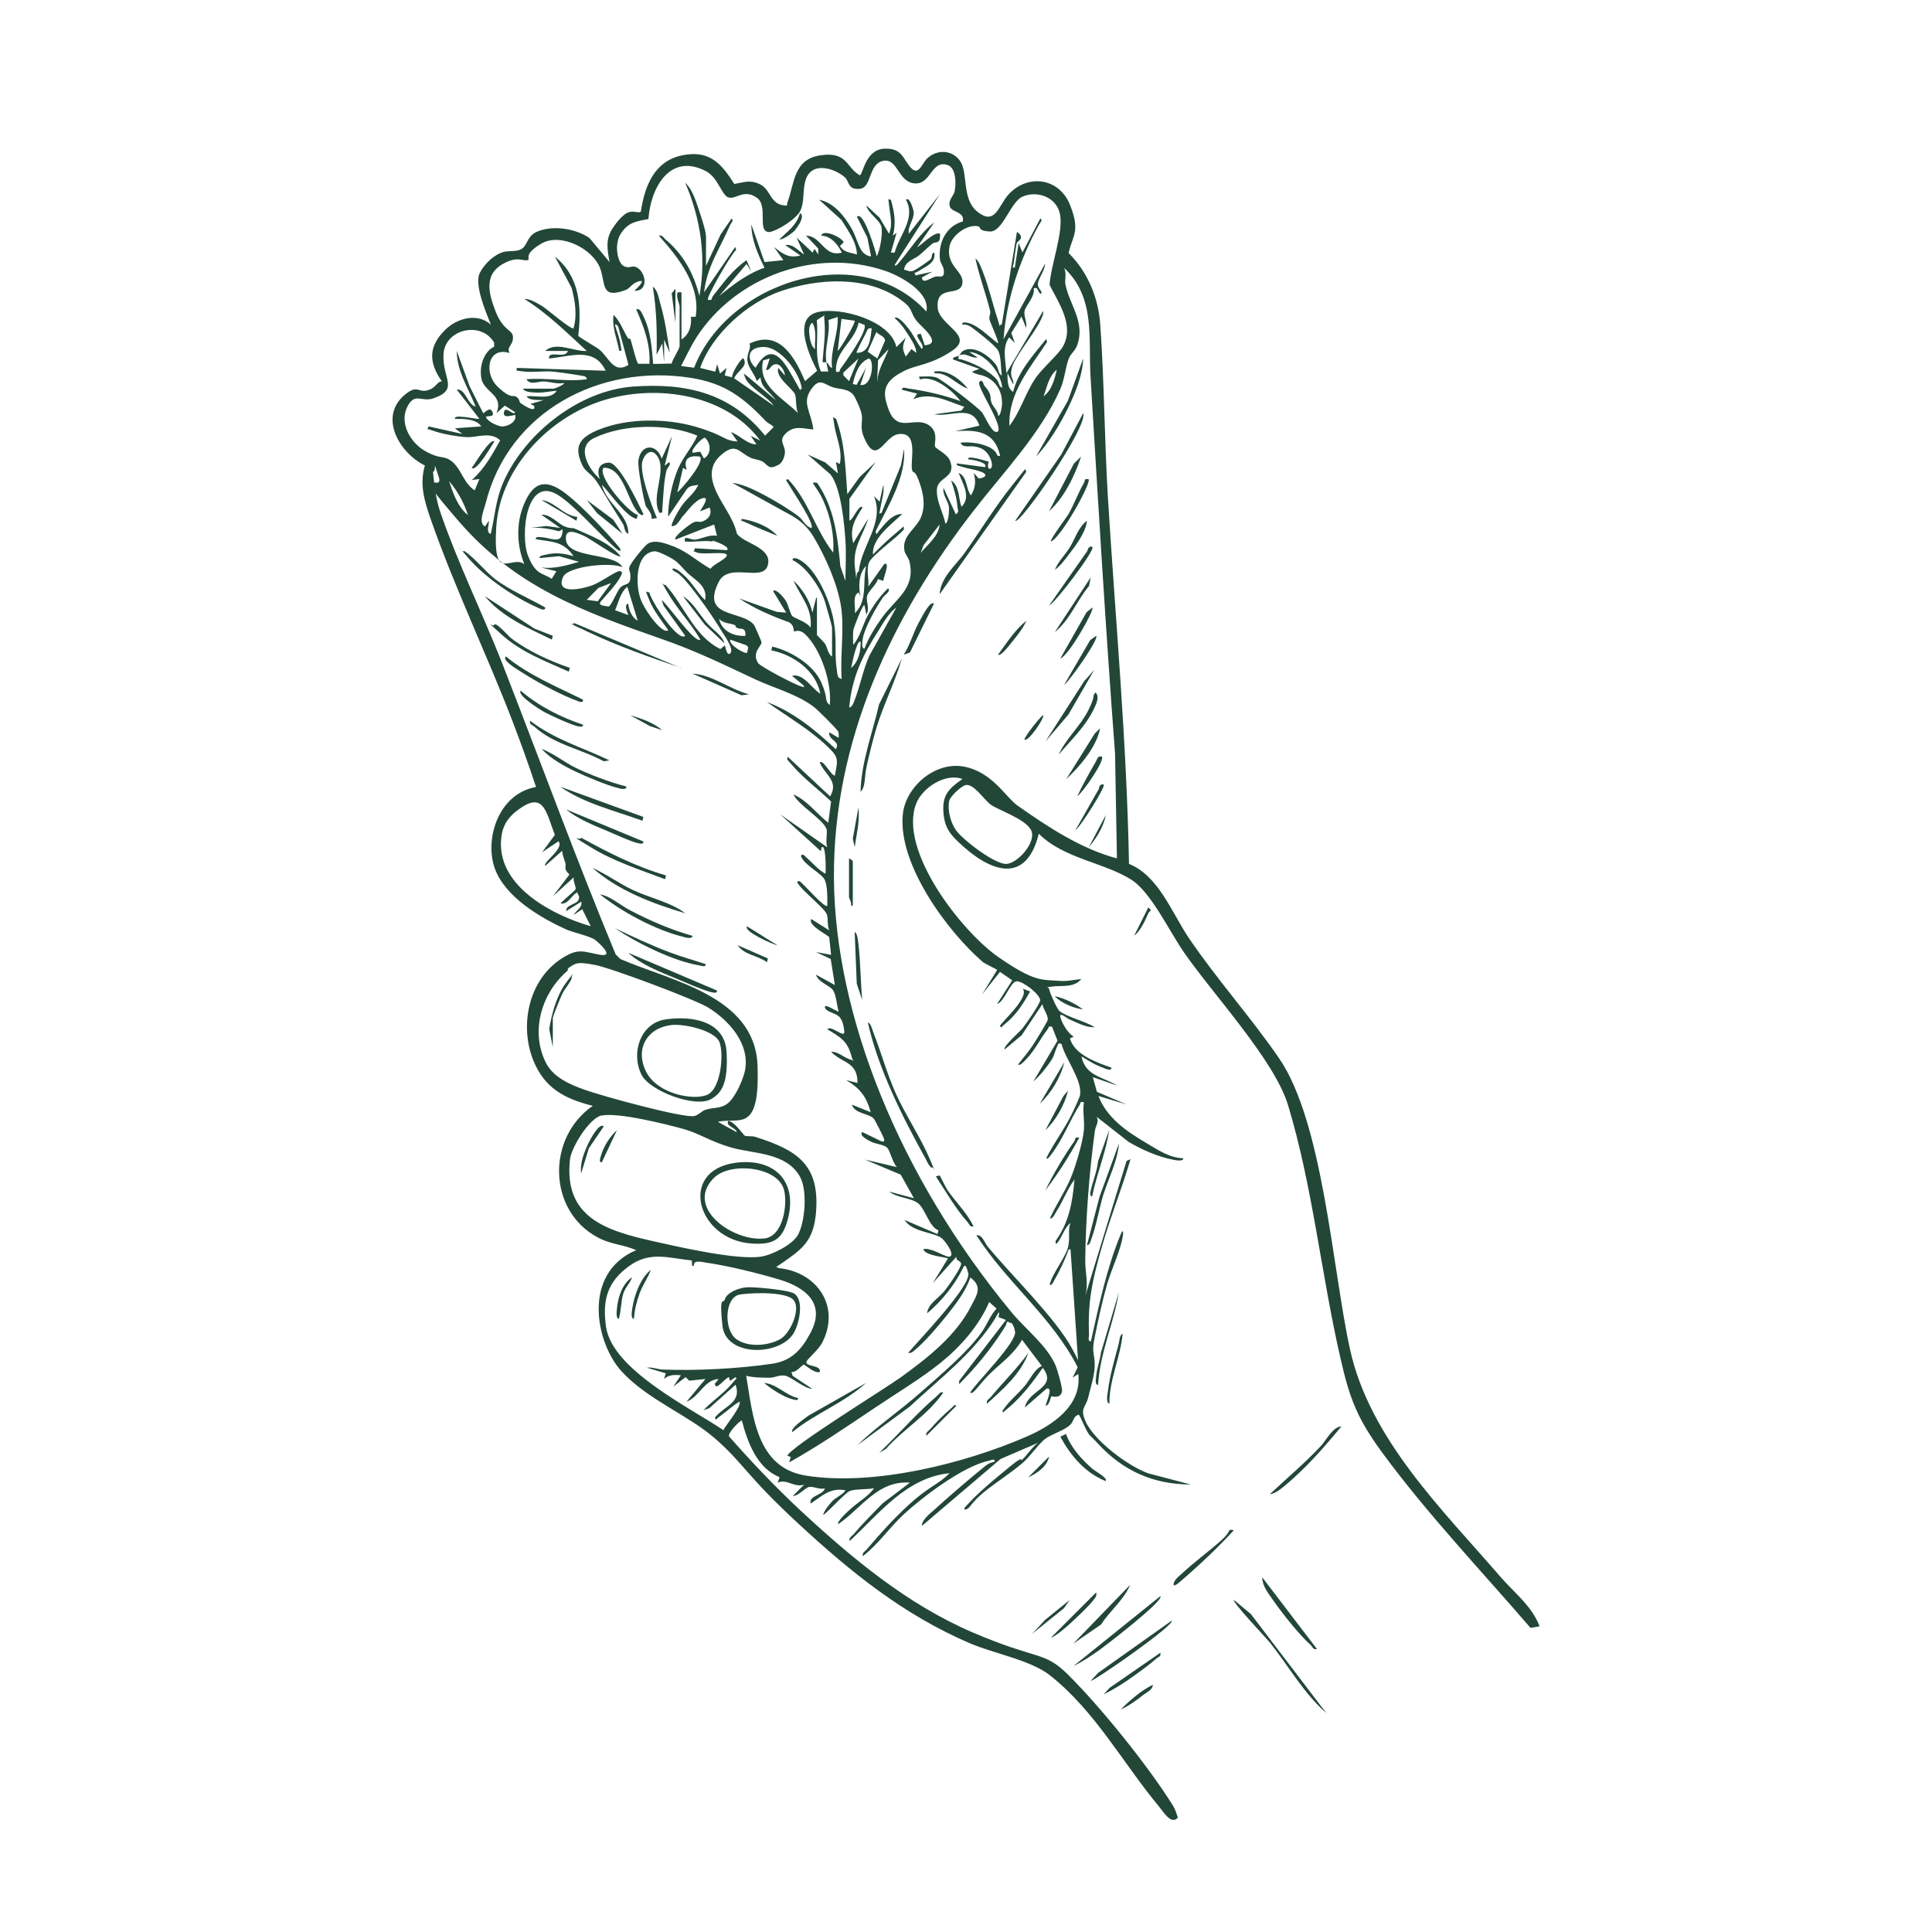 <?xml version="1.0" encoding="UTF-8"?>
<svg xmlns="http://www.w3.org/2000/svg" id="Ebene_1" version="1.1" viewBox="0 0 1024 1024">
  <defs>
    <style>
      .st0 {
        fill: #224737;
      }
    </style>
  </defs>
  <path class="st0" d="M598.2,457.8c15.9,6.3,22.7,25.7,32,39.5,14.8,21.8,32.8,41.9,47.6,63.4,23.5,33.9,28.4,112,37.7,154.3,10.4,47.6,48.7,84.8,80,121,7.3,8.4,16.6,15.4,20.5,26l-4.8.8c-26.2-30.4-54.8-60.5-78.6-92.9-13.1-17.9-17.2-28.3-22.1-49.9-10.1-43.7-14.8-91.4-27.8-134.2-7.2-24-40.1-59.1-55.5-81.5-7.4-10.8-17.1-31.1-27.2-37.8-14.3-9.3-36.3-11.4-49.4-24.6-7,28-26.6,19.7-42.5,4.5-4.5-4.3-7.1-7.6-7.9-14.1-1.2-10.3,1.9-13.8,9.9-19.4-9-3.4-21.2,4.6-24.5,13-9.6,24.8,24.1,67.9,43.6,81.4s23,11.8,32.4,12.6c4.2.3,7.5-.6,11.5-1-3.8,4.8-10.7,3.3-15.5,4s-1.9-.5-1.5,1.5,4.1,10.4,5.5,11.5c3.8,3.1,14,5.5,18.5,8.5-4.4.4-9.6-2.6-13.7-4.3-.7-.3-5.4-4.3-4.3-.7.9,3.1,4,8.5,7,10l-2,1c2.4,8.7,14.2,12.7,22,15.5,0,2.1-3.6.4-4.5,0-4.1-1.4-7.8-3.8-11.4-6,2.1,10.5,11.4,10.8,19,15.5l-13-4.5,2.2,7.8,15.8,6.7-15-4.5c4.4,11.6,15.1,18.9,25.5,25,6.1,3.6,12.1,7.8,19.5,8,0,1.9-4.2,1-5.3.8-8.3-1.6-16.3-5.2-23.6-9.4l-17.1-13.4c1.6,2.8-.6,4.8-.9,7.6-3,21.7-4.9,47-5.1,69,0,5.9,1.8,12,0,18.4l21.9-71.6,2.1-.9c-4.7,15.9-11,31.6-15.5,47.5-4.8,17.1-7.2,27.7-6.5,45.5,0,1.2-.8,3.7,1,3.5,4.2-18.8,8.4-38.9,15.8-56.7,1-2.4,1.5-2,1.2.2-.8,7.4-6.3,18.7-8.5,26.5-2.6,9.3-4.7,18.9-6.6,28.4-1.7,8.2.3,8,.1,15,0,4.3-2.4,12.1-3.5,16.6-1.3,5.2-4.4,5.4-1.4,12.3,4.5,10.4,22.7,23.9,33.3,27.7l22.5,5.9c-19.7,0-35.8-7.2-49-21.5-2.1-2.2-2.3-2.5-4.4-4.5s-5.2-10.9-6-11c-3.1,1-2.3,3.3-4.5,5.4-3.2,3.1-10.3,5-13.7,7.8s-7.4,8.8-11.3,12.2c-6.3,5.5-14,10.2-20.5,15.5s-7.4,8.2-9,9-1.6.3-1.5-.5c7.1-8.1,15.7-15,24.1-21.9s4.9-2.2,6.4-3.6c2.3-1.9,5.4-6.9,8.5-9l-19.9,8.6-41.6,35.4c-.5-2.8,4.5-6.7,6.5-8.5,6.9-6.3,15.3-13.5,22.5-19.5s6.1-4.9,9.5-6c.2-1.8-2-.8-3-.5-13.6,2.8-35,19-45.4,28.6-7.5,7-13.3,15.7-21.5,22-.4-1.9,1-2.4,2-3.5,7.4-8.7,16.9-19.2,25.5-26.5s13.1-8.5,18.5-14c-23.1,2.4-37.2,21.4-53,36-.4-1.9,1-2.4,2-3.5,4.8-5.7,10.3-11.1,15.5-16.5l14.5-11c-17.1-1.2-25.5,13.4-38,22-1.1-1.1,5.4-7.1,6.5-8,4-3.7,9.2-6.5,12.5-11-3.4.7-10.3.3-13,1.5s-13.4,13.2-14,12.5c.6-2.3,3.7-6.1,5.3-7.6s5.2-3.2,6.6-5.3c-8.1-1.6-12.4,2.9-18.5,7-1.2-4.3,6.5-4.3,7.5-8-2.7.7-6.1-1.2-8.3-.8s-5.5,4.7-8.7,4.8l6-6c-5.5,1.7-9.4-3.4-14-1l1-3c-11.9-4.7-16.9-18.3-20-30-.5-.4-7.5,6.3-6.8,8.4,12,13.6,24.5,26.8,37.8,39.2,27.4,25.4,56.6,49.8,91.3,64.7s37.8,9.7,50.6,22.4c17.6,17.5,42.4,48.3,55.6,69.4,1.2,2,1.9,4.2,2.6,6.4-3.6,3.9-7.4-2.8-10-5.9-19.2-23.1-33.6-50.3-57.6-69.4-10.2-8.2-30-11.7-42.8-17.2-35.1-15.1-62.9-37.6-90.7-63.3s-29.2-32.1-44-45-35.4-20.4-49.5-35.5-21.4-52.3,7.5-64.5c-7-3.1-13.2-2.9-20.3-6.7-26.7-14.2-27.2-52.9-2.7-69.8-14.9-3.7-25.5-9.3-31.5-24-7.6-18.9-2.4-43.3,15.5-54.4,8.5-5.3,10.8-3.3,19.6-1.7s-1.1-6.9-2.3-7.8c-2.8-2.1-11.6-3.9-15.4-5.6-13.9-6.3-32.3-17.2-37.8-32.2s1.3-39.5,21.8-43.3c-3.8-11.6-8.1-23.5-12.5-35-13.7-35.6-31.1-71.7-43.5-107.5-3.2-9.2-5.8-18.1-2.9-27.9-13.5-6.6-24.8-25.8-10.5-37.6,6.5-5.3,6.8-1,11.7-2.2s4.8-4.5,7.8-4.8c-7.2-10.2-7.1-18.7,2-27.5,6.3-6.1,17.1-8.9,24-2.5-2.5-6.3-9-21.3-5.9-27.4s8.6-9.9,12-11,7.2,0,10.2-1.8,2.9-6.4,7.3-8.7c8.4-4.2,21.1-2.2,28.6,2.9l10.7,12.8c-1.2-6.6-2.3-12,1.6-17.9s6.8-7.9,8.5-8.5c2.7-1,5.8.8,6.5-.5,2-13.3,7-26.4,21.5-29.6,14.5-3.1,20.9,3.8,28,15.1,5.3-.9,8.3-2.4,13.7.2,5.7,2.8,5.1,10.4,12.9,11.2,2.2.2,1.1-.2,1.5-1.4,3.9-10.4,3.2-23.1,17.6-25.2s13.5,6.5,20.8,10.6c1.8-.4,2.8-13.6,13-14.1,9.5-.4,9.7,5.2,14,10s5.9-2.3,8.9-5c5.3-4.8,13.3-4.4,17.4,1.7s.8,19.7,8.7,26.4c9.9,8.3,11.5-3.1,17-9,10.2-10.9,26.7-8.6,32.4,5.6s1.4,16.1-.7,25.6c10.3,10.3,15.8,23.8,16.8,38.2,2.1,30.2,2.2,60.7,4,91,4,64.8,10,129.5,11.2,194.4ZM277,206h16.5c.3,0,5.5-1.9,5.5-3-3.6.7-7.2-.6-10.5-.8s-7.5,2.2-9.5-1.2c10.7-.9,21.5,1.5,32,0,.3-.2-.5-1.3-1-1.5-.9-.4-14.3-2.3-16.5-2.5-5.2-.5-10.7.5-15.9-.1s-3.8-.4-3.6-1.9l47,1.5c-6.1-13-19.1-7.4-30-6.5-.5-4.7,8.6.5,10-4h-12c5.7-5.3,15.3.5,22,0-10.5-9.6-20.8-19.9-33-27.5,2.8-.3,6.9,2.3,9.3,3.7s15.5,12.8,16.7,11.8c2-7.3.8-14.3-1-21.4l-8.9-16.6c13.2,10.6,14.2,26.3,12.4,42,.6.9,9.5,5.9,11.2,7.3,5.2,4.4,7.6,13,15.4,8.1l-5.5-20.5c-2.1-2.1-1.7-.6-1.1,1.1.9,2.9,2,5.6,2.4,8.7s1.1,3.4-.7,3.2c-1.2-6.4-3.9-12.3-3-19,2.9,2.7,4.8,7.3,6.7,10.8s1.8,1,2.2,2c.8,1.8,3.1,12.4,4.2,13.1h5.9c.7-10.1-3-19.7-7-28.9,2.2-.6,3,2.2,3.8,3.7,4,7.9,4.4,16.7,5.2,25.3l9.8-.2c.4-2.3,4.2-7.7,4.2-9.3v-21c0-1.3-2.1-5.1-1-7.5h2s0,25,0,25c4.1-2.5,5.5-7.5,5-12h2.5c2.8-16.4-9.1-31.4-19.5-43,1.9-.4,2.4,1,3.5,2,9.5,7.9,15,18.1,18,30,3.7-20.6.7-40.9-7.5-60,3.3,2.9,5.3,8.6,6.7,12.8s4.3,12.6,4.3,15.7v15.5l7.8-16.7,5.7-8.3c1.5.8-.3,2.4-.7,3.3-5,11.8-12.4,22.2-13.8,35.7l16.5-24,.5,1.5c-2.8,2.4-16,25.4-15,26.5,2.6.6,1.8-.8,2.6-1.9,5.7-7.2,10.1-13.6,17.9-19.1l2.5,6-2.5-4-14.5,17c7.3-6,15-11.9,24-15-3.5-7.2-6.9-14.8-7-23l7,20,10-1-5-7c4.6,3.6,7.8,6.2,14,4.5l-8-5.5c4.3-.7,6.8,3,10,5l-4-9,8.5,8,1-2,2,3v-3.1c.1,0-6.5-6.9-6.5-6.9,8.3.2,9.5,11.6,19,9-2.1-4.3-5.8-8.9-11-9,1.3-3.7,10.9.9,12,3.5l-2,2c2.2,3.6,5.4,3.3,9,4.5-.2-6.8-4.8-12.7-8.2-18.3l-11.8-10.7c7.7,1.4,13.5,8.8,17.2,15.3s3.8,14,10.3,14.7l-2-10-5.5-11c3.6-3.6,10.2,19.4,10.5,21,1.8-3.5,3.2-11.8,2.5-15.5s-7.4-7.6-8-11.5l7,6.5,5,8.5c2.1-5,.6-9.7.1-14.6s-.9-3.6.9-3.4c1.8,6.4,2.9,12.4,1,19l2-1.5-3,10.5h2c2.4-9.3,11.4-18.1,6-28,1.9-2,4,5.4,4.1,6.5.2,4.3-3.3,7.3-2.6,11.5l16.5-21-24,37.5c.4,1.3,2.2-1.1,2.5-1.5,6.1-7,10.9-15.4,18.5-21l-9,13c.5.5,9.2-8.6,12-7,.4,6-2.2,3.8-4.1,5.3s-4.5,4.2-7,6.2-7.6,3.2-7.9,7.6c1.9.3,2.8,1.3,4.9.5s8.7-5.6,9.1-6c1.3-1.4.2-3.6,2-3.5,1,5.3-4.5,7.2-8,9.5s-2.6-.2-2,2.5l9-2-5.5,3c0,3.9,4.4.4,6.8-.3s4.6,1.1,4.8-2.2-1.8-4.4-2.1-7c-1-8.8,3.3-17.7,12.1-20.1,1.2-5.4-6-4.6-6.9-8.1s2.1-5.3,2.6-8c.8-3.9.8-12.3-3.7-13.8-8.8-3-8.7,10.5-17.6,9.7s-8.8-13.6-16.7-11.9-5.8,14.2-12.3,14.8-5.4-3.9-7.9-6.1c-4.5-4-13.9-7.4-18.6-2.5-5.2,5.5-1.5,16.5-6.1,21.9s-13.4,9.6-15.4,9.6c-6.8-.1-.1-13.9-6.7-18.3-6.8-4.6-11,1.1-14.8,0s-5.4-10.5-12.1-14c-19-9.9-29.3,8.9-30.4,25.4-6.4,1.2-10.6,1.7-14.5,7.5s-1.9,15.5,1.2,17.3,4.4-.4,6.8.7c5.1,2.2,7,12.9-1,12.5.9-.7,6.7-6.2,2.5-5s-4.3,3.6-7.3,4.7c-13,4.8-10.4-3.4-13.2-11.3-3.7-10.5-21-19.5-31.4-13.3s-4.9,8.2-7.3,8.7-4.9-1.8-11,1c-12.1,5.5-10,15.5-5.8,26.2s9.1,9.4,9.2,13.7-3.6,5-1.8,8.3c-11.8-3.6-13.8,10.9-6.2,18s7.9,3.8,9.9,5.3,1.1,2.5,2.2,3.3,8.3,5.7,7.1,1.4l-2-1,7-2c-2.4-.2-7.5.4-9-2,5.1-.7,12.7,2.1,16-3-3.6.3-6.7,1.1-10.5,1s-6.7-.5-7.5-2.1ZM508,189c.7-.7,1.3-2.4,2.4-3,5.9-3.4,14.2,2.8,17.6,7.5,1.3,1.8,1.1,4.8,3,5.5-.6-3.5-.3-10.5-2.1-13.4s-12.2-10.9-13.9-12.1-3.1-1.6-5-1.5c-.3-1.7,2.3-1,3.3-.8,5.5,1.5,11.1,7.5,15.7,10.8.6-.8-4-10.6-4.5-12.5s.7-2.9.3-4.7c-2.3-9.3-5.8-18.4-7.8-27.8,1.7,1.1,3,4.8,3.8,6.7,3.3,8.4,5.3,17.4,8.1,25.9s-.9,2.9,2.1,2.3l8-49c4.7,3.1.2,5.2,0,5.7-.7,2.4-1.2,7.4-1.6,10.2s-1.4,3.2.5,3l2-13,2,5,9.5-18c1.5.8-.2,2.4-.7,3.3-10.2,18.3-17.3,39.7-18.8,60.7l22-40c.1,3.3-3.7,7.9-3.8,10.7s2.4,3.2,1.8,5.3c-2.2-.6-1.1-3.9-4-3,.8,4.3-4.1,9-4.8,11.8s1.4,6.1.8,9.2l-2.5-6-5.4,8.7,1.9,5.3-3-3c-4,5.4-1.8,12.5-1.5,19l19.5-33c.3,1.9-.7,3.4-1.4,5-3.2,6.8-13.5,19.1-15.1,24.9s1.3,6,.6,9l-3-6c0,3.2-.3,8.1,3,10,2.5-10.6,10.8-19.7,17.5-28l.5,1.5c-9.1,13.9-20.6,26.9-20,44.5,5.8-7.5,8.2-16.7,13.6-24.9,3.8-5.7,12.5-13,14.8-17.2,6.2-11.1-2.3-23-7.1-32.6.6-10.4,7.5-28,5.5-37.6-1.8-8.8-11.9-12.6-19.8-9.2-6.5,2.8-10.5,18.9-17.4,18.5s-4.2-2.4-6.3-2.8c-5.8-1.1-13.8,4.8-15,10.5-2.2,10.6,7.7,13.3,6.8,19.7-1.1,7.8-14.1.2-13.1,13,.7,9.4,19.7,14.7,7.8,22.7s-18.9,7.3-26,11-11.3,7.8-9.2,15.9,4.4,9.3,4.8,9.7c4.5,4.2,11.9-.9,17.7,2.8s2.8,10.1,3.5,11.5,6.3,3.8,7.8,7.2c3.9,9.4-6.3,8.8-6.8,15.2s3.4,12.7,4.5,18.5c1.7-.7,2-7.2,1.9-8.4-.2-3.5-3.6-6.7-2.9-10.6l6.5,14c2-1.3,1-2.2.9-3.8-.4-4.9-1.8-9.6-3.4-14.2,4.6,3.1,3.8,9.4,5.5,14,5.4-5.2.5-12.5-1.5-18,4.8,2.3,3.7,8.3,6.5,12,2.5-4.1,2.7-7.5,1.5-12l2.6,3c3.2-.2,5.4-2,1.4-3.5s-6.4-1.5-9.5-2.5-3.6-.6-3.5-2l15,2c1.9-2.5-7.4-4.2-8.5-4-1.6-1.3,1.2-1.1,2-1,2.9.4,5.7,1.4,8.5,2.1-2.1,5.5,3.7,5,.9-1.5-1.5-3.6-3.8-5.6-7.6-6.4s-7,.9-8.3-2.2c4.9-.5,12.2.4,16.4,3.1s1.9,4.3,4.6,3.9c-2.9-13-12.3-14-24-13l13-3c-3.8-11.6-14.9-4.4-24-6l14.5-2,1.5-2c-9-2.9-17.6-8.1-27-4l2-3-8-2c-.2-1.8,2.1-.9,3.2-.7,9.4,1.3,18.9,3.5,27.8,6.7-3.5-4.6-10.2-10.3-16-11.6s-5.1,1.7-6-1.4c3,0,6.1-.4,9,.4s22.6,16.2,24.4,18.6,5.8,12.6,8.6,9.9c2-4.2-11.7-23.9-10-26s2.2,1.4,2.6,1.9c4.6,5.1,2.6,5.7,3.9,9.2.9,2.3,3.4,4.1,3.5,6.9,1.4-.4,2-5.4,2-6.5.2-5.1-1.9-9.9-6.1-12.9s-6.7-1.9-9.9-4.1l4-1.5-14-5c-.2-1.6,2.1-1.2,3-2-.3,2.6,0,1.6,1.5,2,6.2,1.9,14.1,5.5,18.6,10.5,1.4,1.6,1.2,4.1,3,4.5-.7-8.2-9-18.3-17.5-19l4.5,3c-4,.5-6.2-3-10-1ZM491,165c2.2-10.1-13.9-18.8-22-21.5-36.6-12.4-79,3.1-99.8,35.2-3.1,4.9-5.6,10.2-8.2,15.3l6.9.9c17.7-45.7,87.7-68.3,123.1-29.8ZM592,455l-1-55.5c-5-66.6-9-133.3-13-200-1.2-20.5,2.7-41.8-14-57.5,1.5,3,.2,6.2.7,8.8,2.2,10.9,10.8,20.1,6.1,32.5-1.1,2.9-3.4,4.2-4.3,6.7-1.9,4.9-2.1,10.7-4.6,16.4-10.3,23.4-30.4,44.3-45.8,64.2-43.6,56.1-74.6,122.4-74.1,194.9s34.4,157.7,94.1,230c7.3,8.9,19,17.7,23.5,28.5.9,2.2,3.6,11.7,3.3,13.4-.8,4.3-5.3,2.5-5.6,2.7-.6.4-.9,4.8-3.1,4.9,0-1,4.4-10.1.5-9l-11.5,10c1.8-9.4,17.6-10.4,9.5-21-5.2,7.4-11.1,15.2-18,21s-1.6,2.4-3.5,2c3.2-5.1,8.1-8.9,12-13.5,2.8-3.4,5.2-8.9,9-10.5l-10.5-13.9c-4.3,7.7-11.1,12.2-17,18s-8.9,11.4-10.5,10c3.4-5.5,25-26.9,23.8-32.4s-2.6-4.5-2.8-4.6c-1.9-1.6-1.7.7-2.1,1.4-5.1,8.6-13.5,19.4-20.4,26.6s-3.4,4-4.5,3l25-32.5-4-1.5c1.4-5.6-1.3,0-2.1,1.3-11.5,18.1-29.3,31.6-44.9,46.1l-27.9,20.6c10.3-10,22.3-18.1,33-27.5s25.3-21.7,32.8-32.2c3-4.1,4.6-9.1,8.1-12.8l-3.9-3.5c-5.4,12.5-15,23.5-25.5,32s-23.4,16.2-35,24c-14.9,10-29.8,20.2-45.5,29l.8-2.9-1.8-.6c1.6-4.7,52.2-35.8,60.3-41.7,14.3-10.4,29-21.8,37.2-37.8,3-5.8,6.1-10.1-.5-15-2.4,7.1-7.4,13.7-12,19.5s-10.6,12.8-15.1,16.9-4,3.5-5.9,3.6c5.2-6.2,33.6-35.7,31.9-42.3s-2.4-3-2.8-2.7c-4.4,9-11.3,17.5-19,24,.4-5.1,6.3-8.1,9.4-12.1s8.9-12.6,8.6-14.3-2.8-1.2-2.5-3.6l-12.5,14,8-13c-.8-.9-12.1-1.4-13-5,3.3-1.2,11.7,4.1,13.5,4,4.2-.3-2.4-9-4-10-4.6-3.1-15.4-3.1-19.5-9.5l17.5,7.5.5-2c-4.9-1.7-7.1-11.7-11-14.5s-11.3-2.8-15-6l13,3.5-7-12.5-19-8,17,4c-2.2-2-3.6-8.7-5.2-10.3s-6.2-2-8.4-3.1-6.6-3.4-4.8-5.2l10.1,4.9c1.4.4,1.8,0,1.4-1.4s-4.9-10.1-5.4-10.6c-2.7-2.9-9.9-2.4-11.6-7.4l10,4c-2.3-8.3-5.6-12.6-13-17l6,1.5c0-11.4-7.8-10.2-14-16.5,3.6-.3,6.4,2.9,10,4s1.5,1.1,1-1c-2.3-8.9-5.7-10.4-13-15,2-2.4,9.5,5.4,9,1.1s-1.4-6.2-2.5-7.5c-1.6-1.9-6.5-2.7-7.5-4.5-2-4,6.5,2,7,1.5-1-3.1-1.2-8.7-3-11.3s-7.9-4.2-9-8.2l10,5.5-2.2-13.8-7.8-3.7,8,1.5-1-9.3c-.3-1.1-11.6-6.3-9.5-9.7l9.5,6c-1.1-2.5-.5-6-1.2-8.3-1-3.4-13.6-12.9-15.8-17.2,1-1.6,2.2.3,3,1,1.5,1.2,11.8,12.9,13,11.5,0-3.8.2-10.7-1.5-14s-11.3-8-12.5-12.5c1-1.6,2.2.3,3,1,3.3,2.8,6.1,6.4,10,8.5.3-1.4.3-16.2-2-14l-.5,2-21.5-19.5,25,17.5c-1.2-2.6.3-8-.5-9.9-2.4-5.5-14.3-12-17.5-18.1,7.1,2.9,12.4,10.2,18.5,15l1.5-11.3c-5.9-5.7-14.3-12.1-19.6-18.1s-3.4-3.5-3.4-5.6l22.5,21c4.8-8.2-2.9-11.4-5.5-18,1.8-1.8,5.9,6.9,8,7,1.6-8.7,2.2-9.6-4-15.5-9.6-9.2-21.2-15.8-32-23.5,14,5.2,25.7,14.9,36.5,25,2.7-4.5-4-4.5-3.5-9l5,3c0-1.1.2-2.2-.2-3.3s-11-11.7-12.9-13.1c-9-6.8-20.6-9.8-30.6-14.4-17.5-8.2-31.9-15.3-50.3-21.7-41.6-14.5-77.4-27.6-107.5-62.5s-7-12.8-10.5-23.5-.8-2.9-3-2.5c.8,8.1,1.5,14.5,4.2,22.3,9,26,22.1,52.8,32.3,78.7,20.1,51.5,39.1,103.6,60.3,154.7l2.5,2.5c27,11.7,71.3,19.5,72.7,56.3s-9.9,27.3-21,30l10,5.5c-.3-2.5-6.1-3.1-4.5-6,3.3.3,8,7.4,8.7,7.8,1.1.6,3.8,0,5.8.7,21.7,7,34.1,14.3,32,40.1-1.3,15.3-7.6,19.6-18.7,27.2s-1.9-.2-1.3,2.2c20.5,1.9,33.3,20.3,23.2,39.7-1.9,3.6-7.5,8.2-8.2,9.8-1.2,2.9,8,1.7,7,5.5-2.6,1.2-7.7-3.8-8.5-3.8s-4.2,4.5-6.5,3.8l.6,2.1,10.4,6.9c-4.3-.1-11.3-6.6-14.6-7s-5.1,1.1-7.9,1.1c-4.3,0-8.3,0-12.5-1,3.6,21.5,5.5,48.7,31.6,52.9,35.8,5.7,84-6.3,117.1-20.7,13.7-6,29.3-16.3,27.3-33.2l-3,2,2.7-5.5c-13.4-26.5-37.8-45.1-53.7-70,3.2-.4,4.2,3.8,6,6,12.6,15.3,36,37.9,44.8,54.2s.7,5.3,3.1,6.3l-4-59h-1c-1.9,5.5-4.9,11.7-7.8,16.7-.3.5-1.5,3.2-2.2,1.8,1.5-6.1,8.7-14.6,9.8-20.2s-.4-8.2,1.2-12.3c-2.9,2.2-4.2,6.4-6.1,9.3-.7,1-2,3.1-1.8.2,7.2-10,8.9-20.5,10-32.5-3.8,5-6,11.3-9.6,16.9-.6.9-2,4.3-3.4,3.6,3.2-7.1,8.3-14.6,11.2-21.8,2.5-6.1,6.3-18.8,6.8-25.2.4-4.9-.8-9.8,0-14.5-2.3-.5-1.6.3-2.2,1.3-5.3,8.3-9.1,18.7-15.3,26.6-.3.4-1.9,2.9-2.4,1.6,4.1-8.2,10-15.8,13.9-24.1.9-1.9,3.6-7.6,3.9-9.1,1.5-7.7-8-19.6-9.8-27.3-2.3-.4-1.6.1-2.2,1.3-1.1,2-1.5,4.7-2.9,7-2.4,3.8-6.3,8.7-9.8,11.7l12.8-21.6-2.9-7.4c-2.3-.6-1.6.5-2.3,1.3-3.8,4.8-6.9,11.3-11.2,15.7-.8.8-3.4,4-4.5,3,2.5-3.3,5.3-6.4,7.6-9.9s7.9-12.6,8.1-13.8c.4-2.3-2.6-5.9-2.8-8.3l-11,16.5-9,7.5c-1.2-1.3,8.1-9.5,9.4-11.1s9.8-13.5,9.4-15.2c-.7-3.4-9.1-9.8-12.4-9.8s-6.6,11-10.4,12l8-12.5-6.5-4.5-9.5,12,8-13c-.2-.4-6.7-3.4-7.7-4.3-18.9-16.4-45-51.9-42.3-78.2,1.5-14.7,17.2-28.1,32.3-25.3s22.2,16.2,28.4,20.6c16.2,11.4,34,23.2,53.3,28.2ZM490.1,183c10.1-.8-2.3-10.2-4.4-13.1-3.9-5.3-1.3-6.1-8.7-11.3-17.8-12.6-43.3-11.1-63.1-4.3-17.8,6.1-36.6,22.9-42.8,40.7l8,2,1-4,1.5,5,3.5-3-1,4,4,1c-.6-1.9,5-10.8,6-10,2.5,4.2-3,6.2-5,10.5l21,14.5c-3-4.4-13.2-10-15-14.5s-.3-1.6.5-1.5l15.5,13c-2.7-4.1-7.8-6.4-8-12l-2,2c-1-3.8-5-7.5-5-11.5s2.1-5.5,1.2-8.4c16-7.7,24,7.5,29.4,19.9l6.4-5.5c-4-7.9-13.2-27.6,0-31,12-3.1,39.1,4.4,42,18.5l5-5c-1.8,4.5-2.1,5.5,0,10l3-4,2.5,2c.3-3.1-3.5-8.4-5.5-11.5s-3.7-4.9-6-7c2-1.2,5.9,3.7,7.4,5.6,2.7,3.4,4.4,7.5,7.1,10.9,2.3-2.4-6-8.2-.5-8l2,6ZM438,192c-.4-.3-2.1.6-2-.6.5-7,1.6-13.9,1-20.9s.8-2.9-1.5-2.5l-2.6,1.7c1,9.1-1.5,18.5,2.2,27.2h3.9c-.3-1.5-.7-3.2-1-4.9,1.6,1.1,1.4,2.5,3,3-1.1-9.3,3.4-17.8,3-27l-4.9,1.6c1,7.7-2.3,15.1-1.1,22.4ZM453,170l-7-1-2,17c1.7-1.4,9.7-15.3,9-16ZM432,185c-.3-4.6,1.1-9.9-1.5-14-2,1.6-1.7,4.3-1.5,6.5s1.1,6.5,3,7.5ZM458,172.1l-2.9-1.1c-2.1,10.2-12.7,14.8-12,26,2.6.6,1.7-.8,2.6-1.9,2.3-3,14.6-20.3,12.4-23ZM462,174c-2.2-.4-2.3,1.1-3,2.5s-5.4,10.1-5,10.5c6.9.2,7.4-7.5,8-13ZM261.9,183.8v-2.2c-6.7-11.6-25.9-7.3-26.8,5.9s8.6,18.7-5.3,23.6c-6.4,2.3-10.1-3.6-14.1,4.9s1.9,18.7,9.7,23.1,9.4,2.3,13.2,4.8c5.9,3.9,6.8,12.1,13,16l2.5-6-4,.5c6.7-6,10.6-13.1,15-21-4.9-4.8-12.4-1.5-17.5-1.7s-13.9-1.8-18.3-3.5-2.7.6-2.2-2.2l18,4-4-3,14-1c-2.8-4.1-9.5-4-14-4-.2-1.7,3.4-1.1,4.5-1,2.9.1,5.6,1,8.5,1l-12-15.5c4.6-.7,5.8,8.2,10,9-3.8-9.6-10-18.9-10-29.5l6.8,18.7,7.2,14.3c.4.3,3.6-4.1,5-.5s-5.3.8-3,3.5,7.1,4,7.5,4c3.1.3,8.4-2.2,7.5-6-.3-.4-6.8,2.4-6-1.5s4.9,2.2,6,0l-5.5-3.5-4.5,4c4.2-10-6.7-10.9-8-18.6s2.4-14.8,6.8-16.6ZM465,190l4.1-9.5c-.2-2.4-3.2-2.8-4.6-4.5l-4.6,10.4,5.1,3.6ZM425,206c-1.2-8.5-11.3-22.3-20.5-22.1s-8.4,7.3-4,11c9.6-16.9,16.8.1,22,9s-.2,2.5,2.5,2ZM465,202c.4-6.4,3.9-11.2,6-17l-5.6,5.9-.5,11.1ZM408,190l-3.5,1c-3.3,13.3,10.7,20.1,18.5,28-1.3-2.3-.9-8.5-1.6-10-1.5-3.3-10.5-8.9-8.9-14l3.5,4c0-2.4-2.5-6.6-5.3-5.9s-2.4,3.4-4.7,2.9l2-6ZM455,190l-8,7.5v1.4c0,0,3,3.1,3,3.1l5-12ZM456,204c6.3,1.3,7.7-13.3,4.5-14-5.5,2.2-7.3,8.3-8.5,13.5l2,.5,5-9-3,9ZM553.1,210c4.2-2.8,6-9.3,7-14-4.2,3.2-5.2,9.3-7,14ZM406.4,223.7c-12.3-12.9-21.9-20.5-40.1-23.4-48.3-7.7-96.8,17.8-108.9,66.5-.9,3.5-4.1,10.5-.3,12.2l2-3c.3,1.9-1.8,6.2,1,7,2.3-9.9,2.6-18.2,6.8-27.7,11.5-25.8,40.1-48.3,68.6-50.4s52,3.6,70,26l4.5-4.5c-.8-1.4-2.7-1.8-3.6-2.8ZM433,317v19.5c0,.3,3.4,3.4,4.3,4.7,1.4,2.4,1.5,5.4,3.7,6.8v-15.5c0-.7-3.4-12.4-3.9-14.1-2.4-7.1-10.1-18.5-17-21.5-.2-2,2.9-.7,3.7-.2,9.2,5,16.2,22.1,18,32s.6,15.8,1.4,23.6,1,6.7,2.9,7.6c-.9-12.4,1.5-26.1-.3-38.2s-8.3-26.5-14.3-36.7-14-12.5-17.3-14.7l-26.1-14.4c6,.7,12.9,4.3,18.3,7.2,4.7,2.5,12.4,7.2,16.6,10.4,2.9,2.2,3.7,5.4,7.1,6.4,1.8-2.2-9.9-19.4-11.8-22.7s-2.2-2.5-.7-3.3c10.9,11.4,14.5,26.8,24,39,.7-9.2-1.5-19.3-5.3-27.7s-8-10.1-3.2-9.3c9.2,13.3,10.8,28.5,12.3,44.2l2.7,7.8c0-7.1.5-14.4,0-21.5s-2.1-27.8-8-35l-12-10.5,9.3,4.2,6.7,5.8-1-6,2,1c1.6-7-1.9-13.9-2.9-20.6s-.8-3.6.9-3.4c4.9,13.3,4.9,26.1,6,40l6.5-9,8.5-8-13.9,19.5v11.5c1.8,0,5-8.9,7-7-4.2,6.7-6.9,10.8-5,19l8-13c-3.2,9.9-8.5,15.1-7,26.5s-.3,1.6,2,1.5c1.1-13.5,13.9-25.9,8-40l3,3,2-9c.6,4.2-.9,8-1.5,12s-1.3,3.3.5,3l10.3-25.2,1.7-8.8c1,15.2-8.4,30.1-15,43.5-.1,3.1,1.1.7,1.8-.2,3-3.5,6.9-8.9,12.2-8.8-5.8,5.7-16.1,12.8-15.5,21.5,4.2-4.4,8.8-8.6,13.5-12.5s2-2.6,3-1c-3.1,4.2-17.6,14.1-18.8,18.2s.3,8.6-.2,12.3l8.5-12c3.4-1.4-.8,8.1-.5,9l-2.9-1c-.8,3.2-4.9,6.1-5.7,8.9s1.6,6.5-.4,10l-1-5c-.8-1.1-5.5,11.5-5.8,12.7-.5,2.7-.2,5.5-.2,8.3,3.8-4.4,5-10.6,7.8-15.7s6.6-10.4,10.7-14.3c1.7,1.6-1.9,3.5-2.9,5.1-3.5,5.1-9.5,15.7-10.5,21.5-.2,1-.9,5.5.9,5.4,2-5.6,5.7-11.4,9.2-16.3,7.4-10.3,18.1-15.6,14.6-30-.5-2-2.2-3.6-2.6-5.5-1.7-8.2,6.6-11.8,9-18.5,2.3-6.4.8-12.8-1.5-19s-2.9-3-3.5-5.5c-1.1-4.8,3.8-20.5-7.3-18.9-7.7,1.2-11.3,17.3-18,2.1-2.7-6-.6-8.7-1.4-12.6s-3.8-9.5-4.1-9.9c-2.7-3.8-7.3-3.3-10.7-4.3-5.3-1.6-7.5-5.8-12.2,1.3s.1,11.2,1.4,20.9c-5.5-.3-9.8-2.4-14.5,2s.3,6.4-.7,11.3-3.4,5.6-4.9,6.2c-4,1.9-4.6-1.6-7.3-2.7s-4.1-.9-6.1-1.9c-6.2-3-7.5-7.9-15-1.7-12.1,10-.7,23.3,4.5,33.2s1.4,7.7,5.9,11.1,16.7,6.4,13.8,14.9-20.5-2.1-25.8,8.3c-10,19.7,12.5,14.9,18.7,23,.4.6,3.9,8.6,3.9,9.1.3,1.9-5.3,5.2-1.9,10.9,1.3,2.1,19.4,11.4,22.6,12.4s1.6.3,1.5-.5l-6-5c6-1.5,10.4,6.7,15,9.5-2.3-12.3-14.4-20.7-26-23l.5-2c9.6,2.2,21.9,9.6,26,19s1.3,9.3,4.5,12c1.2-11.5-4.6-29.4-13-37.5-3.3-3.1-5.7-1.3-5.9-1.5-.5-.5.3-3.1-2.7-4.9-9-3.2-18.5-7.3-26.4-12.6l19.9,7.1,5,.4-7-11.5c1.7-1.4,5.7,3.5,6.8,5.2s2.4,7,3.4,8.1,8,3.2,9.7,6.2c1.2-10.3-5.3-16.4-9-25,4.7,4.6,8.6,10.5,10,17l2-8ZM377.5,287c-4.4-.7-10,.5-14.5,0-.7-3.7,2.8-.8,5.4-1,3.7-.4,7.5-2.8,11.6-2l-1.5-6-20.5,8c-1.5-1.4,8.2-8.6,9.5-9.1,2-.9,3.1,0,4.5-.4,3.5-1.2,5.6-3.9,4.1-7.5l-5,2c-.3-.3,5.8-7.9,1.5-7s-8.8,7.7-10.1,8.9c-2.2,2.1-3.2,6-6.4,6-.9-.9,4-9.1,5-10.5,2.9-4.3,7.1-6.9,9-11.5-2.7.8-4.8.1-6.5,3l-9.5,14c0-8,2.1-17.8,5.2-25.3,2.7-6.3,7.5-11.5,10.3-17.7-15.8-6.6-39.3-6.2-54.8,1.3-9.7,4.7-2.8,16.6,3.2,21.7-1.9-4.5-.7-8.5,4.7-8.7s15.4,21.4,18.3,27.2c0,1-1.3.6-2,0-6.5-5.6-7.9-24.5-19-24.5-4,4,13.1,23.9,18,25l-.5,2c-4.9,0-14.9-14.5-18.5-18,2.1,9.8,14.3,15.7,14,26-2.3-.8-1.7-3.6-3-5.5-4.6-7.2-7.8-12.5-12.2-19.8s-7.1-6.8-9.1-10.9c-5.1-10.6-.9-15,8.5-18.9,15.3-6.3,36.1-6.2,51.9-1.5s14.1,7.2,21.8,7.7l-3.5-5c4.6,1.6,8.9,6.7,13.5,6.5l-3-4.5,5,2.5c-19-25.9-58.5-30.5-87-20-27.3,10.1-51.1,36.1-52.9,66.1s7.8,14.3,14.9,19.4c-4.1-10-4.4-21.7-.2-31.7s9.5-13.5,18.5-8.2,25.6,23.5,29.7,28.3,2.4,2.8,3,4.5c-.8.7-4.3-2.9-5-3.5-7.8-7.1-19.8-20.8-28.1-26-17-10.7-20.1,21.4-16,32s7.8,9.1,12.6,12.4l2.5-4-8-2c7.2.8,13.2-1.1,20-3l-10.5-3-10.4,1c-.2-1.4,1.8-1.4,2.8-1.7,5.7-1.4,9.7-.9,15.2.7-5.4-8-11.2-7.5-20-9-.3-1.7,2.4-1.1,3.5-1,3.8.2,9.4,3.3,10.4-1.6s-.6-1.2-2.1-1.7c-4.8-1.4-9.8-2-14.8-1.7l8.5-1,7.4,1-10-7c4.9-.3,8.9,4.8,12.3,6.2s4.1.5,5.7,1.3c8.4,3.8,18,7.2,24,14.5-1.6,1.2-16.3-9.5-19.6-10.9s-9.4-4.3-9.4,1.3c-.1,11.4,25.4,7.2,30.1,15.5-5.9-3-28.9-.6-31.5,5-4.6,10,10.7,6.3,15.5,4.5s12.8-7.8,14.5-7.5,1.2,1.3.6,2.5c-2.4,4.8-7.5,9.8-11,14-.9,2.1,3.3,1.9,4.4,2.3,1.6-.3,4.5-8.5,6.6-10.4s4.9-.7,5-5-1.1-3.2-.5-5.5,8.1-11.4,9.7-12.4c4-2.5,9.9,0,14.2,1.6,7.1,2.9,12.5,8,19.1,11.7,1.1-2.3,9.1-5.4,8.6-7.4s-12.7,0-15.7-1.2-1.5-.3-1.2-2.3l17,1c2.2-1.7-6.6-4.9-7.5-5ZM373.1,243c4-2.3,3.9-8,.5-11-1.1-.3-7.8,6.4-6.5,8l4-.6,2,3.6ZM371,242c-5.8-.8-9,1.1-7,7l-2-1-3,13c2.6-2.2,14.7-16.3,12-19ZM248,273c-1.9-6.3-5.7-13.1-10-18,2.1,6.3,4.6,13.7,10,18ZM498,278l-8.5,11-1.5,4c3.7-4.4,9.6-8.9,10-15ZM364.4,303.7c-2.1-2-4.1-4.8-6.8-6.7s-9.1-5-10.7-4.8c-10.7.9-10.2,19.2-6.9,26.5s11.6,17.7,14.2,15.3c-3.6-5.1-7.9-10.4-10.2-16.3s-1.9-3.8.2-3.7c.4,3.8,15.1,26.6,19,23l-11.5-16-1-3c2.8,1.9,17.7,23.4,20.5,21-5.2-9-12.7-16.6-17.8-25.7s-2.2-2.5-.7-3.3c10.1,11.1,15.1,27.1,29.1,34l2.4-1.9c.2.2,1.1,6.4,3,4s-3.8-10-4.8-11.7c-4-6.9-13.9-20.9-19.2-26.8s-5.1-3.5-7-6c1.7-1.1,4.8,2,6,3,4.6,4,7.2,9.3,11.5,13.5,1.5-7.3-4.9-10.4-9.2-14.3ZM453.1,325c7-6.8,3.9-16.6,6-25-4,3.6-4.2,11.1-3,16l-1-2c-3.6,1.8-1.5,7.5-2,11ZM324,309l-6.8,2.6-6.2,6.3,5.8.8,7.2-9.8ZM338,329l-5.5-18c-3.7,2.9-4.6,8.2-6.5,12.4l7,2.6c.2-.2-2.8-5.6,0-6,.3,3.4,1.9,7.3,5,9ZM450.1,375c1.5-.3,2-1.8,2.5-3,3.1-7.4,4.8-17.2,8.3-24.7l14.2-25.3c-4,2.8-6.8,7.9-9.4,12.1-8.5,13.3-14.2,24.8-15.6,40.9ZM389.7,331.4c-2.7-1.2-6.1-.8-8.6-3.4,1.5,6.5,7.7,9.4,14,9,.2-5-2.7-3.3-4.2-4.1s-1-1.4-1.2-1.5ZM396,346l.6-3-1-1-8.6-3c-.8,3,8.1,7.8,9,7ZM451.1,354c3.9-3.1,5.3-9.2,5-14-1.4,0-2.1,2.9-2.5,4-1.1,3.2-1.7,6.7-2.5,10ZM511.8,416.1c-2.3.5-8.2,6-8.7,8.4-1,4.9.7,11.3,3.5,15.4,3.5,5.1,20.7,18.3,26.8,18s16.2-11.8,13.1-17.9-17.7-10.7-21.5-13.6-8.9-11.2-13.3-10.3ZM287.1,452l7-9.5c-4.8-12-5.7-24.2-20.5-12.5-5.6,4.4-7.9,9.5-8.1,16.6-.7,23.9,27.9,38.7,47.6,44.3l-4.5-9-4.5,3c1.2-2.5,4.7-3.6,4-7l-8,5c-.3-3.3,5.4-3.5,6.5-5.9s-.8-2.8-.5-4.1c-3.3,1.5-4.7,6.5-9,6,.8-1.3,8-7.1,8-7.6.2-1.7-1.5-4.3-1-6.3l-11,10,8.7-11.5c-3.3-3-1.6-4-2.1-5.9s-1.7-4.3-1.7-6.7l-9,8c-1.6-1.7,10.3-9.2,7-13l-9,6ZM300.7,514.6c-13.7,11.8-19.7,32-11.4,48.6,3.9,7.8,12.7,11.6,20.6,14.4,8.1,3,52.7,15.3,58.2,13.9,2.1-.5,3.8-2.6,5.8-3.3,4.9-1.6,9.5-.1,13.7-5.3s6.9-13.3,7.3-15.7c2.6-14-8.5-26.3-19.4-33.1-7.1-4.4-52-21.2-60.3-22.7s-9.4-1.2-12.5.7-1.2,1.9-1.9,2.5ZM318.8,591.2c-6.5,1.5-16,17-16.7,23.3-3.4,30.8,19.1,37.7,43.8,43.3,13.9,3.1,45,10.3,57.7,8.2,6-1,16.6-6.4,19.4-11.6,3.8-7.1,5-23.7,1-30.7-7.1-12.8-24.1-12.1-35.7-15.3s-17.4-7.6-26-10-34.8-9-43.5-7.1ZM366.9,668.1c-12.7-1.3-22.3-5.1-33.4,2.9-11.6,8.4-14.3,18-12.3,32.2,3.3,22.9,44.6,42.9,62.2,54.8,1.2-2.5,10.1-13.1,8.5-15.1-3.6,2.1-6.6,5.1-10,7.5s-1.9,2.7-3,1c5-6.4,14.3-7.7,11-17.5l-14,12.5-3,1c4.7-5,10.6-8.7,15-14s2.4-1.6,2-3.5l-3,2-.5-2c-2.1.4-7.3,7.9-7.5,3.5l2-2.5c-7.7.4-10.4,9.7-17,12l10-12-8.6.9-1.9-1.9-6.5,5,4-6c-3.5-.2-6.2-.4-9,2l1-3-10-3c2.9-.4,5.6.9,8.5,1,17.5.7,40.6-.5,57.9-3.1,10.3-1.5,15.7-7.6,20.4-16.6,8-15.2-2.6-23.8-16.6-28-11.4-3.4-27.1-7.3-39-9-2.4-.4-6.8-1.5-6.3,1.7h-1s-.1-2.8-.1-2.8Z"></path>
  <path class="st0" d="M703,908c-12.1-10.6-20.1-25.1-30-37.5-1.6-2-20.1-21.5-19-22.5l9,7.5,40,52.5Z"></path>
  <path class="st0" d="M615,846c2.2,2.3-29.3,26.4-32.1,28.4-4.2,3-9.2,6.4-13.9,8.6l46-37Z"></path>
  <path class="st0" d="M569,871l30-31c-3.3,8-10.8,13.8-15.4,21l-14.5,10Z"></path>
  <path class="st0" d="M711,756c-9.1,11-18.5,21.8-29.5,31-2.3,1.9-5.4,4.6-8.5,5,9-8.5,18.5-16.4,27-25.5,3.1-3.3,6.3-10.2,11-10.5Z"></path>
  <path class="st0" d="M698,874c-2.1.6-2.3-1.2-3.4-2.2-6.1-5.4-15.3-17.1-20-23.9-2.5-3.6-5.5-7.2-5.6-11.9l29,38Z"></path>
  <path class="st0" d="M576.1,660l6.7-25.8,10.3-28.2c-.8,9.3-5.4,18.2-8.3,27.2-2.3,7.5-3.7,16.4-6.4,23.6-.5,1.3-.6,2.9-2.3,3.2Z"></path>
  <path class="st0" d="M621,859c2.1,1.9-39.3,30.9-43,32l4.1-4.4,38.9-27.6Z"></path>
  <path class="st0" d="M565,760c2.5,7.2,8.4,13.6,14,18.5,1.1,1,8.5,5,7,6.5-10.9-4.4-18.5-13.4-24-23.5l3-1.5Z"></path>
  <path class="st0" d="M654,811c-7.2,7.9-15,15.4-23,22.5s-8.3,7.2-9,6.5c0-2.4,2.8-4.5,4.5-6,6.2-5.9,14.1-11.6,20.6-17.4s2.8-6.3,7-5.5Z"></path>
  <path class="st0" d="M615,876c.5,2.2-1.2,2.2-2.3,3.2-3.6,3.3-10.6,8.3-14.8,11.2-3.9,2.7-8.7,5.6-12.9,7.6l3.1-3.4,26.9-18.6Z"></path>
  <path class="st0" d="M582,734c-1.8.2-1.1-3.4-1-4.5.3-4.1,2-8.4,2.5-12.5l9.5-32c-2.7,16.4-10,32.1-11,49Z"></path>
  <path class="st0" d="M579,634c-1.8.3-1-2.2-.8-3.3,1.1-4.9,3.3-10,3.8-15.2l5.9-16.6c-1.7,11.8-6.6,23.2-9,35Z"></path>
  <path class="st0" d="M557,868l24-24c.4,2-.4,2.7-1.4,4-2.5,3.4-10.1,10.4-13.5,13.5-2.4,2.1-6.1,5.3-9,6.5Z"></path>
  <path class="st0" d="M588,744c-2.1-.6-.9-5.6-.7-7.2.9-7.6,3.6-16.9,5.6-24.4.4-1.5.5-5.1,2.1-5.4-1.1,12.4-7.1,24.2-7,37Z"></path>
  <polygon class="st0" points="567 848 563.9 852.4 547 866 554 858.5 567 848"></polygon>
  <path class="st0" d="M594,906c5-4.9,10.7-9.9,17-13,0,2.6-3.3,4-5.1,5.4-3.4,2.7-7.9,6-11.9,7.6Z"></path>
  <path class="st0" d="M574,535c-5.1-.7-11.3-3.2-15-7,5,1,10.9,3.9,15,7Z"></path>
  <path class="st0" d="M601.1,496l7.5-15c2.5,1.9.7,1.6,0,3.1-1.7,3.9-4.2,9.5-7.6,11.9Z"></path>
  <path class="st0" d="M545,783l11-11c-.8,5.1-6.6,9.1-11,11Z"></path>
  <path class="st0" d="M544,250l-46,65c.7-9.3,8.6-15.3,13.4-22.1,8.4-11.8,16.1-24.5,25.2-35.8s6.1-8.4,7.4-7.1Z"></path>
  <path class="st0" d="M456.1,420c.3-16,6.3-31.2,9.8-46.6l12.1-24.4c-3.5,12.3-9.5,23.9-13.3,36.2-2,6.6-3.8,14-5.3,20.7s-.4,11.1-3.5,14Z"></path>
  <path class="st0" d="M494,619c-1.5-.6-2.7-3.5-3.5-5-12.2-22.1-25-47.4-30.5-72,1.5.2,2.2,3.4,2.7,4.7,4.3,10.9,7.2,21.9,12.1,32.9s13.4,23.7,18.1,34.9,1.4,2.7,1.1,4.4Z"></path>
  <path class="st0" d="M361,354c-16.2-5.5-33.9-11.7-49.4-19.1s-6.1-2.4-7.6-4.8l57,24Z"></path>
  <path class="st0" d="M538.1,276l24.4-35.1,11.6-21.9c2.9,6.7-33.7,59.5-36,57Z"></path>
  <path class="st0" d="M367,496c0,2-4,.8-5,.5-14.4-3.5-32.6-13.2-44-22.5,5.9,1.1,10.7,5.8,16,8.5,10.5,5.5,21.6,10.3,33,13.5Z"></path>
  <path class="st0" d="M549.1,242l16.9-29.6,8.1-22.4c-.3,9.1-4.2,18.3-8.1,26.4-4.1,8.4-10.4,18.9-16.9,25.6Z"></path>
  <path class="st0" d="M363,484c-17.4-5.2-35.2-11.9-49-24,7.6,3.4,14.1,8.3,21.6,11.8,9,4.2,19.6,6.3,27.4,12.1Z"></path>
  <path class="st0" d="M289,322c.1,2.1-2.9.6-3.7.2-12.7-5.5-28.4-16.2-37.3-26.7s-2.4-1.6-2-3.5c5.9,3.9,11.1,10.9,16.5,15,7.4,5.7,18.3,10.3,26.5,15Z"></path>
  <path class="st0" d="M353,464l-.5,2c-13.5-5.1-27.4-9.5-39.8-17.2s-5.1-2.8-4.7-4.8c14.4,7.9,29.1,15.4,45,20Z"></path>
  <path class="st0" d="M459,733c-11.5,10.5-26.9,16.1-39,26-1.6-1.8,7.4-7.8,8.7-8.8l30.3-17.2Z"></path>
  <path class="st0" d="M380,525c.3,1.8-2.3,1-3.3.8-5-1.3-13.6-5.2-18.7-7.3-8.3-3.4-18.5-7.4-25-13.5l47,20Z"></path>
  <path class="st0" d="M374,511c.2,1.8-2.2.9-3.2.7-13.8-2.2-33.3-11.9-44.8-19.7,9.5,4.5,18.9,9,28.8,12.7,6.3,2.4,12.9,4.2,19.2,6.3Z"></path>
  <path class="st0" d="M341,433l-.5,2c-14.5-5.3-30.9-9.1-43.5-18l44,16Z"></path>
  <path class="st0" d="M332,417c0,2.1-4,.8-5,.5-5.4-1.3-16.3-5.9-21.6-8.4s-13.6-6.8-18.3-12.2c6.5,2.6,12,7.1,18.3,10.2s17.9,7.6,26.7,9.8Z"></path>
  <path class="st0" d="M309,371c.2,1.8-2.1.9-3,.5-7.8-2.8-19.5-9-26.6-13.4s-13.3-8.1-11.3-10.2c12.1,10,27,16,41,23Z"></path>
  <path class="st0" d="M341,446c.3,1.8-2.3,1-3.3.8-4.4-1.2-11.2-4.4-15.7-6.3-7.4-3.1-15.9-6.5-22-11.5l41,17Z"></path>
  <path class="st0" d="M302,354l-.5,2c-12.5-5.6-25.7-10.5-36-20s-3.7-2.7-3.5-5c1.2-1.2,7.6,6.4,9.1,7.4,8.9,6.8,20.3,11.9,30.9,15.6Z"></path>
  <path class="st0" d="M323,403l-3,.5c-12.1-6.6-26.2-8.8-36.7-18.3-1.1-1-2.8-1.1-2.3-3.2,12.5,9.8,27.8,14.2,42,21Z"></path>
  <path class="st0" d="M561.1,400c3.9-8.6,11.6-15.2,15.8-23.7s1.6-6.6,3.7-9.3c2.7,2.4-.1,7.2-1.3,9.7-4.2,8.5-12.1,16.1-18.2,23.3Z"></path>
  <path class="st0" d="M577,254c1.5,1.9-14.7,31.2-20,33-.7-.8,8-12.4,9.2-14.3,3.1-5.4,5.2-11.4,8.3-16.7.8-1.3-.2-2.5,2.5-2Z"></path>
  <path class="st0" d="M500,738c-8.1,11.9-21,19.3-30.5,30l-3.5,2c9.9-9.4,20.2-21.3,30.5-30,1.1-.9,1.6-2.4,3.5-2Z"></path>
  <polygon class="st0" points="554.1 393 574.6 361.1 580 355 566.3 378.7 554.1 393"></polygon>
  <path class="st0" d="M293,337l-.5,2c-12.4-6-26.6-12.1-35.5-23l26.3,17.2,9.7,3.8Z"></path>
  <path class="st0" d="M573,242c-3.4,10.3-9,21.8-17,29l13.2-25.3,3.8-3.7Z"></path>
  <path class="st0" d="M565.1,413l15.2-24.3,2.8-2.7c-2,10.1-10.7,20.1-18,27Z"></path>
  <path class="st0" d="M579,290c1.4,1.6-19.2,29-23,31l20.4-29.1c0-1.4,1.7-2.9,2.6-1.9Z"></path>
  <path class="st0" d="M309,384c.3,1.8-2.3,1-3.3.8-3.8-1-13.2-5.3-16.8-7.2s-15-9.4-12.9-11.5c9.6,8.2,21,14,33,18Z"></path>
  <path class="st0" d="M457,530l-2.9-8.6-1.1-27.4c1.5.5,1.8,5,2,6.5,1.1,9.7,1.1,19.7,2,29.5Z"></path>
  <path class="st0" d="M495,320l-12.7,25.8-3.3,1.2c3.3-5.2,4.9-11.2,7.8-16.7s6.5-12,8.2-10.3Z"></path>
  <path class="st0" d="M579,322c1.2,1.3-12.7,25.8-17,27l13.9-24.5,3-2.4Z"></path>
  <path class="st0" d="M523.1,744c-.4-1.9,1-2.4,2-3.5,6.6-7.9,13.9-15.1,20-23.5-4.1,11.2-13.4,19.2-22,27Z"></path>
  <path class="st0" d="M559.1,302c1.7-4.3,5.3-7.7,7.8-11.7,3-4.8,4.5-10.7,9.2-14.3-.5,6-5.9,13.1-9.6,17.9-2,2.7-4.6,6.1-7.4,8.1Z"></path>
  <path class="st0" d="M397,368l-4,.5-26-11.5c10.9.8,19.6,8.3,30,11Z"></path>
  <path class="st0" d="M581,337c1.6,1.6-13.9,23.8-17,26l13.8-23.7,3.2-2.3Z"></path>
  <path class="st0" d="M559.1,335l19-29-.9,4.6c-6.5,7.7-10.1,18-18.1,24.4Z"></path>
  <path class="st0" d="M498,623c.4.3,3.3,6.6,4.4,8.1,4.5,6.4,10.2,11.9,13.6,18.9-2.1.5-2.2-1.2-3.2-2.3-6.4-7.1-11.5-16.3-16.8-24.2l2-.5Z"></path>
  <path class="st0" d="M572,603c-5.2,9.7-11.3,19.2-18,28,4.3-8.8,9.8-18.1,15.4-26.1.8-1.2,0-2.5,2.6-1.9Z"></path>
  <path class="st0" d="M530,544c-.9-.8,16.3-15.5,12-20l4,1.5c-3.4,6-7.1,12-12.5,16.5s-1.6,2.4-3.5,2Z"></path>
  <path class="st0" d="M584,401c1.8,1.9-10.1,19.1-13,21,2.9-6.3,6.5-12.5,9.9-18.5.8-1.4.8-2.9,3-2.5Z"></path>
  <path class="st0" d="M452,480h-1c.6-1.6-1-3.8-1-4.5v-20.5c.6,0,2,1.3,2,1.5v23.5Z"></path>
  <path class="st0" d="M551.1,585l13-22c-1.9,8-6.9,16.3-13,22Z"></path>
  <path class="st0" d="M585,416c.9,1.1-12.3,22.3-15,24l12.5-22c-.3-1.1,1.5-3.1,2.5-2Z"></path>
  <path class="st0" d="M529,347c4.5-6.2,9-13.2,15-18-1.5,3.6-4.6,7.5-7,10.5s-6.7,8.6-8,7.5Z"></path>
  <path class="st0" d="M554.1,599l9.5-18,2.5-3c-1.8,7.5-6.4,15.7-12,21Z"></path>
  <path class="st0" d="M423,741c.2,1.8-2.1.8-3.1.6-4.7-1.2-11.1-5.4-14.9-8.6,6.7.5,11.4,6.6,18,8Z"></path>
  <path class="st0" d="M507,745l-16,16c-.4-1.9,1-2.4,2-3.5,2.6-3.1,7.4-7.9,10.5-10.5s1.6-2.4,3.5-2Z"></path>
  <path class="st0" d="M453,449l-1-4.5,3-16.5c.8,7.2-1,14-2,21Z"></path>
  <path class="st0" d="M407,508l-.5,2c-4.7-3.6-12.1-3.8-15.5-9l16,7Z"></path>
  <path class="st0" d="M543,392c-.6-.6,8.2-12.2,10-13,.3,2.4-8.3,14.5-10,13Z"></path>
  <path class="st0" d="M351,387l-6.4-2.1-10.6-5.8c5.6,1.6,12.9,4.1,17,8Z"></path>
  <path class="st0" d="M412,501c-1.9-.2-18.4-7.5-16-10l16,10Z"></path>
  <path class="st0" d="M577.1,449l9-17c-1.1,6-5,12.4-9,17Z"></path>
  <path class="st0" d="M355,187l-3-7v12s-1-10-1-10l-3,6c.3-12.1,0-24.1-2-36,2.5,1.5,3.1,5.9,3.9,8.6,2.5,8.6,3.8,17.5,5.1,26.4Z"></path>
  <path class="st0" d="M421.7,121.7c-1.5,1.7-6.2,5.2-8.7,5.3,4.4-4.4,9.2-7.5,11-14,2.9,1.4-1.1,7.2-2.4,8.6Z"></path>
  <polygon class="st0" points="358 153 358 171 356 155.5 358 153"></polygon>
  <path class="st0" d="M412,284c-5.2-2.2-10.7-4.3-15.8-6.7s-3-.5-3.2-2.3c6.5.9,14.8,4.1,19,9Z"></path>
  <path class="st0" d="M513,206c-4.3-1.5-8.2-5.4-12.3-7.2s-5.2,0-5.7-1.8c6.7-1.5,13.9,3.9,18,9Z"></path>
  <path class="st0" d="M352.1,247l2.5-2c1.5,1.1-1,2.7-1.4,4.6-1.4,5.9-1.5,11.9-2,18s.3,3.2-1.5,4.4c-5.4-8.6,4.7-23.4-1.9-31-3.2-3.7-6.6.3-7.4,3.8-1.4,6.5,5,23.3,7.8,29.8l-2.9.4c.6-2.8-2.8-6.2-3-6.7-1.3-4.3-4.5-20.7-3.9-24.5,1.5-8.8,9.8-8.6,12.3-.7l5.5-12-4,16Z"></path>
  <polygon class="st0" points="330 283 316.5 272 311 265 325.1 275.5 330 283"></polygon>
  <path class="st0" d="M389.8,616.3c20.2-2.7,33.1,9.4,27.8,29.8-2.9,11.1-7.8,13.7-19.1,13-29-1.8-39.4-38.6-8.7-42.8ZM378.4,624.3c-15.8,15.8,10.3,34,26.8,32.1,9.8-1.1,12.3-17.7,10.4-25.5-3-12.7-28.6-15.2-37.2-6.6Z"></path>
  <path class="st0" d="M320,597l-7.9,11.6-4.1,13.4c-.6-5.1,1.1-9.8,3.1-14.4s6.7-12.7,8.9-10.6Z"></path>
  <path class="st0" d="M319,616c-1.8.2-.8-2.1-.6-3.1,1.4-5,4.7-10.4,8.6-13.9l-8,17Z"></path>
  <path class="st0" d="M395.8,682.3c4.1-.3,22.2,1.4,25.1,3.3,5.6,3.6,2.6,16.7-.5,21.4-7.5,11.7-35.7,12.3-37.5-4.4s.5-11.4,1.2-13.8c1.3-4,7.8-6.2,11.6-6.5ZM391.8,686.2c-7.9,1.8-8.3,19.1-1.2,23.8s18.3,2.8,23.5-.6,11.4-17.5,5.4-21.3-24-2.7-27.7-1.9Z"></path>
  <path class="st0" d="M336,699c-1.9,0-1-4.3-.9-5.4,1-6.8,4.3-16.2,9.9-20.6-1.6,4.3-4.4,8.1-6,12.5s-2.7,8.9-3,13.5Z"></path>
  <path class="st0" d="M328,699c-1.7,0-1.1-4.4-1-5.5.5-5.9,2.9-13.2,8-16.5-1.1,3.4-3.5,5-4.7,8.8s-1,8.8-2.3,13.2Z"></path>
  <path class="st0" d="M352.8,540.3c13.5-2,31.4.6,32.3,17.3s-2.6,21.6-8.1,24.9c-8.3,4.9-32.7-4.2-37-12.9-5.7-11.4-.7-27.3,12.8-29.3ZM355.8,543.3c-13.2,1.6-19.3,13-13.3,24.8s25,15.3,32.3,12.2,9-21.9,6.5-28-18.5-9.8-25.5-9Z"></path>
  <path class="st0" d="M293,555l-1.9-9.6c1.4-8.5,4.1-18.4,9.5-25.3s1.9-2.9,2.4-1.6c-1.1,3-3.5,5.2-4.9,8.1s-5.1,12.2-5.1,12.9v15.5Z"></path>
  <path class="st0" d="M262,234c-1.3,1.9-9.4,16.3-12,14,1.3-1.4,9.8-16.1,12-14Z"></path>
  <path class="st0" d="M384,341l-10.5-10-11.5-15c5.5,3.4,8.4,9.3,12.5,14s8.1,6.5,9.5,11Z"></path>
  <path class="st0" d="M306,274l-.5,2-18.5-11c7.1,1,11.4,8.1,19,9Z"></path>
</svg>
